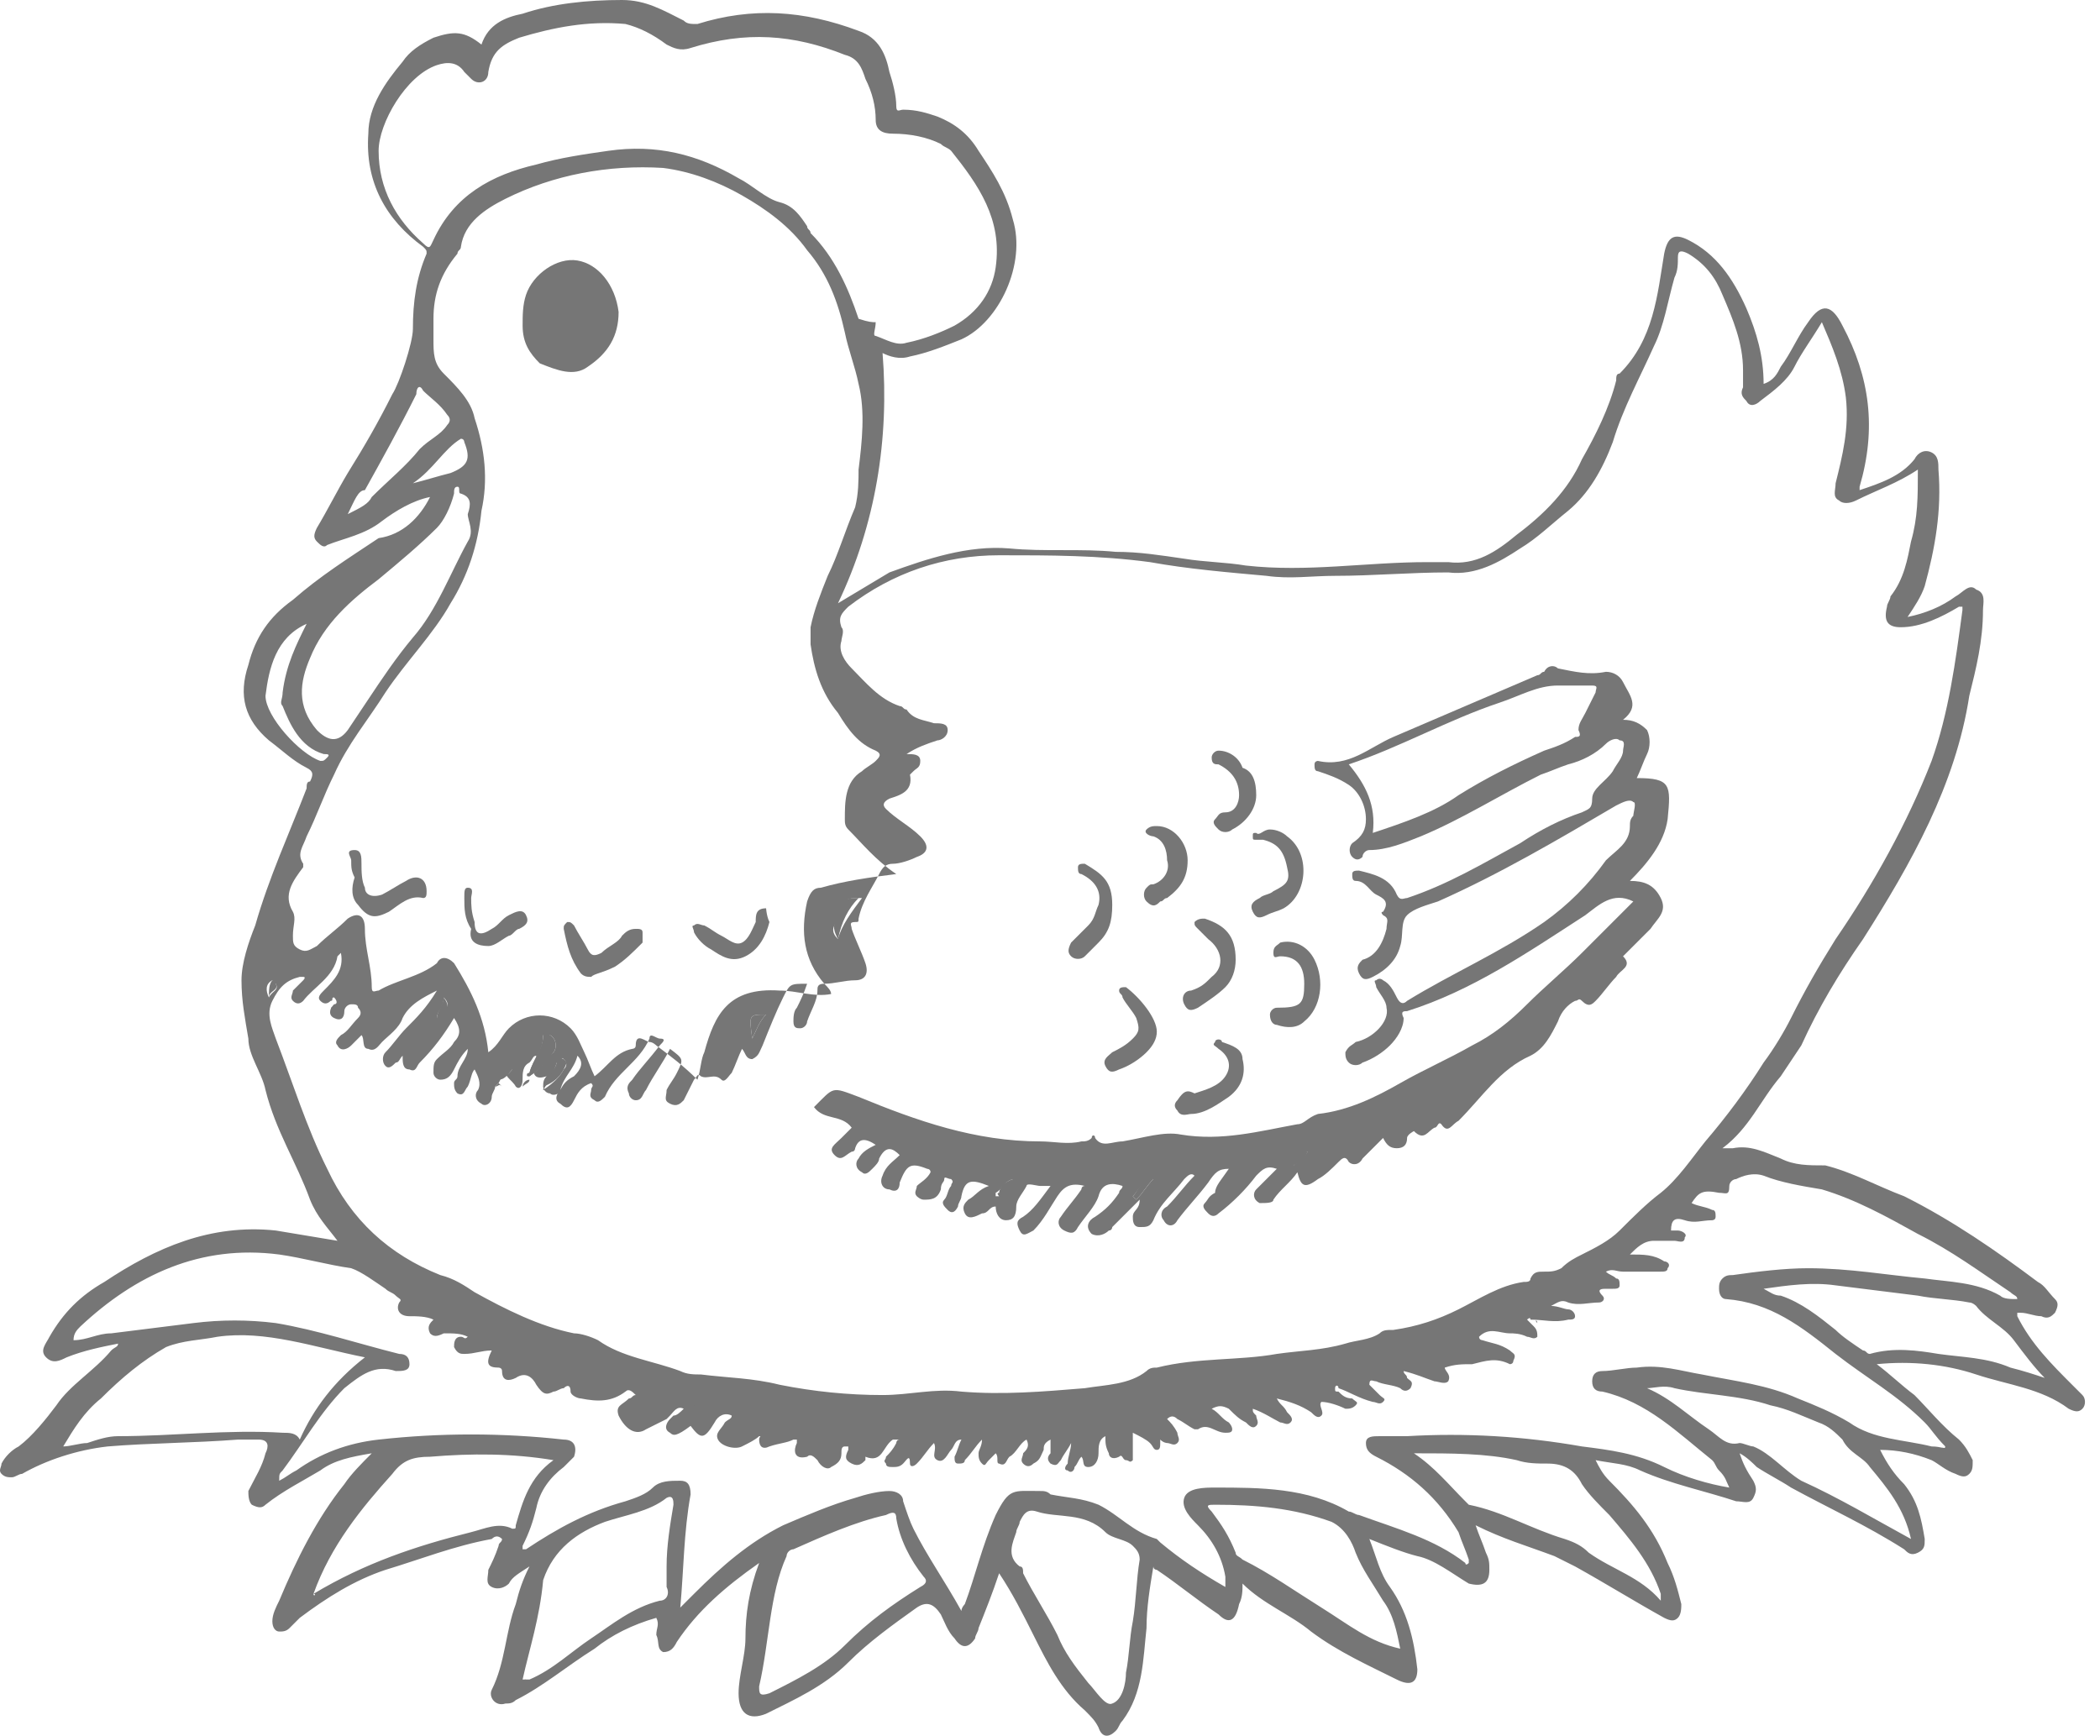 <?xml version="1.0" encoding="UTF-8"?> <svg xmlns="http://www.w3.org/2000/svg" width="75" height="62" viewBox="0 0 75 62" fill="none"> <path d="M15.359 17.753C14.746 17.875 14.134 18.243 13.645 18.61C13.032 19.1 12.298 19.222 11.686 19.467C11.563 19.59 11.441 19.467 11.318 19.345C11.196 19.222 11.196 19.1 11.318 18.855C11.686 18.243 12.053 17.508 12.42 16.896C13.032 15.916 13.522 15.059 14.012 14.08C14.257 13.713 14.746 12.243 14.746 11.754C14.746 10.774 14.869 9.917 15.236 9.06C15.236 8.938 15.236 8.938 15.114 8.815C13.767 7.836 13.032 6.489 13.155 4.775C13.155 3.795 13.767 2.938 14.379 2.204C14.624 1.837 14.991 1.592 15.481 1.347C16.216 1.102 16.583 1.102 17.195 1.592C17.44 0.857 18.052 0.612 18.664 0.49C19.766 0.122 20.991 0 22.215 0C23.072 0 23.684 0.367 24.419 0.735C24.541 0.857 24.664 0.857 24.909 0.857C26.867 0.245 28.704 0.367 30.663 1.102C31.398 1.347 31.642 1.959 31.765 2.571C31.887 2.938 32.01 3.428 32.01 3.795C32.01 4.04 32.132 3.918 32.255 3.918C32.744 3.918 33.112 4.04 33.479 4.163C34.091 4.408 34.581 4.775 34.948 5.387C35.438 6.122 35.928 6.856 36.172 7.836C36.662 9.427 35.683 11.509 34.336 12.121C33.724 12.366 33.112 12.611 32.499 12.733C32.132 12.856 31.765 12.733 31.52 12.611C31.765 15.672 31.275 18.733 29.928 21.548C30.541 21.181 31.153 20.814 31.765 20.447C33.112 19.957 34.581 19.467 36.05 19.59C37.274 19.712 38.621 19.59 39.846 19.712C40.703 19.712 41.437 19.834 42.294 19.957C43.029 20.079 43.764 20.079 44.498 20.202C46.702 20.447 48.783 20.079 50.987 20.079C51.232 20.079 51.477 20.079 51.722 20.079C52.701 20.202 53.436 19.712 54.17 19.1C55.15 18.365 56.007 17.508 56.497 16.406C56.986 15.549 57.476 14.57 57.721 13.59C57.721 13.468 57.721 13.345 57.843 13.345C59.068 12.121 59.19 10.529 59.435 9.06C59.557 8.448 59.802 8.326 60.292 8.57C61.272 9.06 61.884 9.917 62.373 11.019C62.741 11.876 62.986 12.733 62.986 13.713C63.353 13.59 63.475 13.345 63.598 13.101C63.965 12.611 64.21 11.999 64.577 11.509C65.067 10.774 65.434 10.897 65.802 11.631C66.781 13.468 67.026 15.304 66.414 17.386C66.414 17.386 66.414 17.386 66.414 17.508C67.148 17.263 67.883 17.018 68.373 16.406C68.495 16.161 68.74 16.039 68.985 16.161C69.23 16.284 69.23 16.529 69.23 16.773C69.352 18.243 69.107 19.59 68.74 20.936C68.618 21.304 68.373 21.671 68.128 22.038C68.74 21.916 69.352 21.671 69.842 21.304C70.087 21.181 70.332 20.814 70.577 21.059C70.944 21.181 70.821 21.549 70.821 21.793C70.821 22.895 70.576 23.875 70.332 24.854C69.842 28.038 68.25 30.854 66.536 33.547C65.679 34.771 64.945 35.996 64.332 37.343C64.088 37.71 63.843 38.077 63.598 38.444C62.863 39.301 62.496 40.281 61.516 41.016C61.761 41.016 61.884 41.016 61.884 41.016C62.496 40.893 62.986 41.138 63.598 41.383C64.088 41.628 64.577 41.628 65.189 41.628C66.169 41.873 67.026 42.362 68.005 42.73C69.719 43.587 71.311 44.689 72.78 45.791C73.025 45.913 73.148 46.158 73.392 46.403C73.515 46.525 73.515 46.648 73.392 46.892C73.27 47.015 73.148 47.137 72.903 47.015C72.658 47.015 72.413 46.892 72.168 46.892H72.046V47.015C72.535 47.994 73.27 48.729 74.005 49.464C74.127 49.586 74.249 49.708 74.372 49.831C74.494 49.953 74.494 50.198 74.372 50.321C74.249 50.443 74.127 50.443 73.882 50.321C72.903 49.586 71.678 49.464 70.577 49.096C69.475 48.729 68.25 48.606 67.026 48.729C67.516 49.096 67.883 49.464 68.373 49.831C68.862 50.321 69.352 50.933 69.964 51.422C70.209 51.667 70.332 51.912 70.454 52.157C70.454 52.402 70.454 52.524 70.332 52.647C70.209 52.769 70.087 52.769 69.842 52.647C69.475 52.524 69.23 52.279 68.985 52.157C68.373 51.912 67.761 51.79 67.148 51.79C67.393 52.279 67.638 52.647 68.005 53.014C68.495 53.626 68.618 54.238 68.74 54.973C68.74 55.218 68.74 55.34 68.495 55.463C68.25 55.585 68.128 55.463 68.005 55.34C66.659 54.483 65.312 53.871 63.965 53.136C63.598 52.892 63.108 52.647 62.741 52.402C62.618 52.279 62.373 52.035 62.129 51.912C62.251 52.279 62.373 52.524 62.618 52.892C62.741 53.136 62.741 53.259 62.618 53.504C62.496 53.749 62.251 53.626 62.006 53.626C60.904 53.259 59.68 53.014 58.578 52.524C58.088 52.279 57.599 52.279 56.986 52.157C57.109 52.402 57.231 52.647 57.476 52.892C58.333 53.749 59.068 54.606 59.557 55.83C59.802 56.32 59.925 56.809 60.047 57.299C60.047 57.422 60.047 57.667 59.925 57.789C59.802 57.911 59.68 57.911 59.435 57.789C58.333 57.177 57.354 56.565 56.252 55.953C56.007 55.83 55.762 55.708 55.517 55.585C54.538 55.218 53.681 54.973 52.701 54.483C52.824 54.851 52.946 55.096 53.069 55.463C53.191 55.708 53.191 55.83 53.191 56.075C53.191 56.565 52.946 56.687 52.456 56.565C51.844 56.197 51.232 55.708 50.62 55.585C50.13 55.463 49.518 55.218 48.906 54.973C49.151 55.585 49.273 56.197 49.64 56.687C50.252 57.544 50.497 58.524 50.62 59.626C50.62 60.115 50.375 60.238 49.885 59.993C48.906 59.503 47.804 59.013 46.824 58.279C46.09 57.667 45.11 57.299 44.376 56.565C44.376 56.809 44.376 57.054 44.253 57.299C44.131 57.911 43.886 58.034 43.519 57.667C42.784 57.177 42.049 56.565 41.315 56.075C41.315 56.075 41.192 56.075 41.192 55.953C41.07 56.687 40.947 57.422 40.947 58.156C40.825 59.258 40.825 60.483 40.09 61.462C39.968 61.584 39.968 61.707 39.846 61.829C39.601 62.074 39.356 62.074 39.233 61.707C39.111 61.462 38.989 61.34 38.744 61.095C37.887 60.36 37.397 59.381 36.907 58.401C36.54 57.667 36.172 56.932 35.683 56.197C35.438 56.932 35.193 57.544 34.948 58.156C34.948 58.279 34.826 58.401 34.826 58.524C34.581 58.891 34.336 58.891 34.091 58.524C33.846 58.279 33.724 57.911 33.601 57.667C33.356 57.299 33.112 57.177 32.744 57.422C31.887 58.034 31.03 58.646 30.296 59.381C29.439 60.238 28.337 60.727 27.357 61.217C26.745 61.462 26.378 61.217 26.378 60.483C26.378 59.87 26.623 59.136 26.623 58.524C26.623 57.667 26.745 56.809 27.112 55.83C25.888 56.687 24.909 57.544 24.174 58.646C24.052 58.891 23.929 59.013 23.684 59.013C23.439 58.891 23.562 58.646 23.439 58.401C23.439 58.156 23.562 58.034 23.439 57.789C22.582 58.034 21.848 58.401 21.235 58.891C20.256 59.503 19.399 60.238 18.42 60.727C18.297 60.85 18.175 60.85 18.052 60.85C17.685 60.972 17.44 60.605 17.562 60.36C18.052 59.381 18.052 58.279 18.42 57.299C18.542 56.809 18.664 56.442 18.909 55.953C18.542 56.197 18.297 56.32 18.175 56.565C18.052 56.687 17.807 56.809 17.562 56.687C17.318 56.565 17.44 56.32 17.44 56.075C17.562 55.83 17.685 55.585 17.807 55.218C17.807 55.096 17.93 55.096 17.93 54.973C17.807 54.851 17.685 54.851 17.562 54.973C16.216 55.218 14.991 55.708 13.767 56.075C12.665 56.442 11.686 57.054 10.706 57.789C10.584 57.911 10.461 58.034 10.339 58.156C10.216 58.279 10.094 58.279 9.972 58.279C9.849 58.279 9.727 58.156 9.727 57.911C9.727 57.667 9.849 57.422 9.972 57.177C10.584 55.708 11.318 54.238 12.298 53.014C12.543 52.647 12.91 52.279 13.277 51.912C12.543 52.035 11.931 52.157 11.441 52.524C10.829 52.892 10.094 53.259 9.482 53.749C9.359 53.871 9.237 53.871 8.992 53.749C8.87 53.626 8.87 53.381 8.87 53.259C9.114 52.769 9.359 52.402 9.482 51.912C9.604 51.667 9.604 51.422 9.237 51.422C8.992 51.422 8.747 51.422 8.502 51.422C6.911 51.545 5.319 51.545 3.85 51.667C2.748 51.79 1.646 52.157 0.789 52.647C0.667 52.647 0.544 52.769 0.422 52.769C0.299 52.769 0.177 52.769 0.054 52.647C-0.068 52.524 0.054 52.402 0.054 52.279C0.177 52.035 0.422 51.79 0.667 51.667C1.156 51.3 1.646 50.688 2.013 50.198C2.503 49.464 3.36 48.974 3.972 48.239C4.095 48.117 4.217 48.117 4.217 47.994C3.605 48.117 2.993 48.239 2.381 48.484C2.136 48.606 1.891 48.729 1.646 48.484C1.401 48.239 1.646 47.994 1.768 47.749C2.258 46.892 2.87 46.28 3.727 45.791C5.564 44.566 7.523 43.709 9.849 43.954C10.584 44.076 11.318 44.199 12.053 44.321C11.686 43.831 11.318 43.464 11.073 42.852C10.584 41.505 9.849 40.403 9.482 38.934C9.359 38.322 8.87 37.71 8.87 37.098C8.747 36.363 8.625 35.751 8.625 35.016C8.625 34.404 8.87 33.669 9.115 33.057C9.604 31.343 10.339 29.752 10.951 28.16C10.951 28.038 10.951 27.915 11.073 27.915C11.196 27.67 11.196 27.548 10.951 27.425C10.461 27.18 10.094 26.813 9.604 26.446C8.747 25.711 8.502 24.854 8.87 23.752C9.114 22.773 9.604 22.038 10.461 21.426C11.441 20.569 12.42 19.957 13.522 19.222C14.379 19.1 14.991 18.488 15.359 17.753ZM19.399 38.934C19.399 39.057 19.399 39.057 19.399 38.934C19.766 38.689 20.011 38.444 20.134 38.2C20.256 38.077 20.256 37.955 20.134 37.832C20.011 37.71 20.011 37.955 19.889 37.955C19.766 38.322 19.644 38.567 19.399 38.934ZM69.475 51.667C69.107 51.3 68.985 51.055 68.74 50.81C67.761 49.831 66.659 49.219 65.557 48.362C64.332 47.382 63.23 46.525 61.639 46.403C61.516 46.403 61.394 46.28 61.394 46.035C61.394 45.913 61.394 45.791 61.516 45.668C61.639 45.546 61.761 45.546 61.884 45.546C62.741 45.423 63.72 45.301 64.577 45.301C66.046 45.301 67.393 45.546 68.74 45.668C69.597 45.791 70.577 45.791 71.434 46.28C71.556 46.403 71.801 46.403 72.046 46.403C72.046 46.28 71.923 46.28 71.801 46.158C70.699 45.423 69.719 44.688 68.495 44.076C67.393 43.464 66.291 42.852 65.067 42.485C64.332 42.362 63.598 42.24 62.986 41.995C62.618 41.873 62.251 41.995 62.006 42.117C61.884 42.117 61.761 42.24 61.761 42.362C61.761 42.73 61.639 42.607 61.394 42.607C60.782 42.485 60.659 42.607 60.414 42.974C60.659 43.097 60.904 43.097 61.149 43.219C61.272 43.219 61.272 43.342 61.272 43.464C61.272 43.587 61.149 43.587 61.149 43.587C60.782 43.587 60.537 43.709 60.17 43.587C59.802 43.464 59.68 43.587 59.68 43.954C59.802 43.954 59.925 43.954 59.925 43.954C60.047 43.954 60.292 44.076 60.17 44.199C60.17 44.444 59.925 44.321 59.802 44.321C59.557 44.321 59.313 44.321 59.068 44.321C58.7 44.321 58.456 44.566 58.211 44.811C58.7 44.811 59.068 44.811 59.435 45.056C59.557 45.056 59.68 45.178 59.557 45.301C59.557 45.423 59.435 45.423 59.313 45.423C58.823 45.423 58.456 45.423 57.966 45.423C57.721 45.423 57.599 45.301 57.354 45.423C57.476 45.546 57.599 45.546 57.721 45.668C57.843 45.668 57.843 45.79 57.843 45.913C57.843 46.035 57.721 46.035 57.599 46.035C57.476 46.035 57.476 46.035 57.354 46.035C57.231 46.035 56.986 46.035 57.231 46.28C57.354 46.403 57.231 46.525 57.109 46.525C56.742 46.525 56.374 46.648 56.007 46.525C55.762 46.403 55.639 46.525 55.395 46.648C55.639 46.648 55.884 46.77 56.007 46.77C56.129 46.77 56.252 46.892 56.252 47.015C56.252 47.137 56.129 47.137 56.007 47.137C55.517 47.26 55.15 47.137 54.66 47.137C54.66 47.015 54.538 47.137 54.538 47.137L54.66 47.26L54.782 47.382C54.905 47.505 54.905 47.627 54.905 47.749C54.782 47.872 54.66 47.749 54.538 47.749C54.293 47.627 54.048 47.627 53.925 47.627C53.558 47.627 53.191 47.382 52.824 47.749C52.824 47.872 52.946 47.872 52.946 47.872C53.313 47.994 53.558 47.994 53.925 48.239C54.048 48.362 54.17 48.362 54.048 48.606C54.048 48.729 53.925 48.729 53.925 48.729C53.436 48.484 53.068 48.606 52.579 48.729C52.211 48.729 51.967 48.729 51.599 48.851C51.599 48.974 51.844 49.096 51.722 49.341C51.599 49.464 51.354 49.341 51.232 49.341C50.865 49.219 50.62 49.096 50.13 48.974C50.13 49.096 50.252 49.096 50.252 49.219C50.375 49.341 50.497 49.341 50.375 49.586C50.252 49.708 50.13 49.708 50.008 49.586C49.763 49.464 49.395 49.464 49.151 49.341C49.028 49.341 48.906 49.219 48.906 49.464C49.028 49.586 49.151 49.708 49.273 49.831C49.395 49.953 49.518 49.953 49.395 50.076C49.273 50.198 49.151 50.076 49.028 50.076C48.538 49.953 48.171 49.708 47.804 49.586C47.804 49.464 47.681 49.464 47.681 49.586C47.681 49.708 47.681 49.708 47.804 49.708C47.926 49.831 48.049 49.953 48.294 49.953C48.416 50.076 48.538 50.076 48.416 50.198C48.294 50.321 48.171 50.321 48.049 50.321C47.804 50.198 47.437 50.076 47.192 50.076C47.069 50.198 47.314 50.443 47.192 50.565C47.069 50.688 46.947 50.565 46.824 50.443C46.457 50.198 46.09 50.076 45.6 49.953C45.722 50.198 45.845 50.198 45.967 50.443C46.09 50.565 46.212 50.688 46.09 50.81C45.967 50.933 45.845 50.81 45.722 50.81C45.477 50.688 45.11 50.443 44.743 50.321C44.743 50.443 44.743 50.443 44.865 50.565C44.865 50.688 44.988 50.81 44.865 50.933C44.743 51.055 44.62 50.933 44.498 50.81C44.253 50.688 44.131 50.565 43.886 50.321C43.641 50.198 43.519 50.198 43.274 50.321C43.519 50.443 43.641 50.688 43.886 50.81C43.886 50.81 44.008 50.933 44.008 51.055C44.008 51.178 43.886 51.178 43.763 51.178C43.396 51.178 43.151 50.81 42.784 51.055H42.661C42.417 50.933 42.294 50.81 42.049 50.688C41.927 50.565 41.804 50.565 41.682 50.688C41.804 50.81 41.927 50.933 42.049 51.178C42.049 51.3 42.172 51.422 42.049 51.545C41.927 51.667 41.804 51.545 41.682 51.545C41.682 51.545 41.56 51.545 41.437 51.422V51.545C41.437 51.667 41.437 51.79 41.315 51.79C41.192 51.79 41.192 51.667 41.07 51.545C40.947 51.422 40.703 51.3 40.458 51.178C40.458 51.422 40.458 51.667 40.458 51.912C40.458 52.035 40.458 52.035 40.458 52.157C40.335 52.279 40.335 52.157 40.213 52.157C40.09 52.157 40.09 51.912 39.968 52.035C39.723 52.157 39.601 52.035 39.601 51.912C39.478 51.667 39.478 51.545 39.478 51.3C39.233 51.422 39.233 51.667 39.233 51.912C39.233 52.157 39.111 52.402 38.866 52.402C38.621 52.402 38.744 52.157 38.621 52.035C38.499 52.157 38.499 52.279 38.376 52.402C38.376 52.524 38.254 52.647 38.132 52.524C38.009 52.524 38.009 52.402 38.132 52.279C38.132 52.035 38.254 51.79 38.254 51.545C38.131 51.79 38.009 51.912 37.887 52.157C37.764 52.279 37.764 52.402 37.519 52.279C37.397 52.157 37.397 52.035 37.519 51.912C37.519 51.79 37.519 51.545 37.519 51.422C37.274 51.545 37.274 51.667 37.274 51.79C37.152 52.035 37.152 52.157 36.907 52.279C36.785 52.402 36.662 52.402 36.54 52.279C36.417 52.157 36.54 52.035 36.54 51.912C36.662 51.79 36.785 51.667 36.662 51.422C36.417 51.545 36.295 51.912 36.05 52.035C35.928 52.157 35.928 52.402 35.683 52.279C35.56 52.279 35.683 52.035 35.56 51.912C35.438 52.035 35.438 52.035 35.316 52.157C35.193 52.279 35.193 52.402 35.071 52.279C34.948 52.157 34.948 52.035 34.948 51.912C34.948 51.79 35.071 51.667 35.071 51.422C34.826 51.667 34.703 51.912 34.458 52.157C34.458 52.279 34.336 52.279 34.214 52.279C34.091 52.279 34.091 52.157 34.091 52.035C34.214 51.79 34.214 51.667 34.336 51.422C34.091 51.422 34.091 51.667 33.969 51.79C33.846 51.912 33.724 52.279 33.479 52.157C33.234 52.035 33.479 51.79 33.356 51.545C33.112 51.79 32.989 52.035 32.744 52.279C32.622 52.402 32.499 52.402 32.499 52.279C32.499 51.912 32.377 52.157 32.255 52.279C32.132 52.402 32.01 52.402 31.887 52.402C31.765 52.402 31.642 52.402 31.642 52.279C31.52 52.157 31.642 52.157 31.642 52.035C31.765 51.912 31.887 51.79 32.01 51.545C32.01 51.545 32.01 51.422 32.132 51.422C32.01 51.422 32.01 51.422 32.01 51.422H31.887C31.52 51.667 31.52 52.279 30.908 52.035V52.157C30.785 52.279 30.663 52.402 30.418 52.279C30.173 52.157 30.173 52.035 30.296 51.79V51.667C30.296 51.667 30.296 51.667 30.173 51.667C30.051 51.667 30.051 51.79 30.051 51.912C30.051 52.157 29.928 52.279 29.683 52.402C29.561 52.524 29.316 52.402 29.194 52.157C29.071 52.035 28.949 51.912 28.826 52.035C28.337 52.157 28.337 51.79 28.459 51.545C28.459 51.545 28.459 51.545 28.459 51.422H28.337C28.092 51.545 27.847 51.545 27.48 51.667C27.235 51.79 27.112 51.667 27.112 51.422C27.112 51.3 27.235 51.3 27.112 51.178C27.112 51.178 27.112 51.178 27.235 51.3C27.235 51.3 27.235 51.3 27.112 51.3C26.99 51.422 26.745 51.545 26.5 51.667C26.255 51.79 25.766 51.667 25.643 51.422C25.521 51.178 25.766 51.055 25.888 50.81C26.011 50.688 26.133 50.688 26.133 50.565C25.888 50.443 25.643 50.565 25.521 50.81C25.153 51.422 25.031 51.422 24.664 50.933C24.174 51.3 24.052 51.3 23.929 51.178C23.684 51.055 23.807 50.81 23.929 50.688L24.052 50.565C24.174 50.565 24.296 50.443 24.419 50.321C24.174 50.198 24.052 50.443 23.929 50.565L23.807 50.688C23.562 50.81 23.317 50.933 23.072 51.055C22.705 51.3 22.337 51.055 22.093 50.565C21.97 50.198 22.215 50.198 22.46 49.953C22.582 49.953 22.582 49.831 22.705 49.831C22.582 49.708 22.46 49.586 22.337 49.708C21.848 50.076 21.358 50.076 20.746 49.953C20.623 49.953 20.378 49.831 20.378 49.708C20.378 49.464 20.256 49.464 20.134 49.586C20.011 49.586 19.889 49.708 19.766 49.708C19.521 49.831 19.399 49.831 19.154 49.464C19.032 49.219 18.787 48.974 18.42 49.219C18.175 49.341 17.93 49.341 17.93 48.974C17.93 48.851 17.807 48.851 17.807 48.851C17.44 48.851 17.318 48.729 17.562 48.239C17.195 48.239 16.95 48.362 16.583 48.362C16.461 48.362 16.338 48.362 16.216 48.117C16.216 47.994 16.216 47.749 16.461 47.749C16.583 47.749 16.583 47.872 16.706 47.749C16.461 47.627 16.216 47.627 15.848 47.627C15.604 47.749 15.481 47.749 15.359 47.627C15.236 47.382 15.359 47.26 15.481 47.137C15.236 47.015 14.869 47.015 14.624 47.015C14.257 47.015 14.134 46.77 14.257 46.525C14.379 46.403 14.257 46.403 14.134 46.28C14.012 46.158 13.889 46.158 13.767 46.035C13.4 45.79 12.91 45.423 12.543 45.301C11.686 45.178 10.829 44.933 9.972 44.811C7.156 44.444 4.829 45.546 2.87 47.382C2.748 47.505 2.626 47.627 2.626 47.872C3.115 47.872 3.483 47.627 3.972 47.627C4.952 47.505 5.931 47.382 6.911 47.26C7.89 47.137 8.87 47.137 9.849 47.26C11.318 47.505 12.788 47.994 14.257 48.362C14.502 48.362 14.624 48.484 14.624 48.729C14.624 48.974 14.379 48.974 14.134 48.974C13.4 48.729 12.91 49.096 12.298 49.586C11.441 50.443 10.829 51.545 10.094 52.524C9.972 52.647 9.972 52.647 9.972 52.892C10.216 52.769 10.339 52.647 10.584 52.524C11.441 51.912 12.42 51.545 13.522 51.422C15.726 51.178 17.93 51.178 20.134 51.422C20.501 51.422 20.623 51.667 20.501 52.035C20.378 52.157 20.256 52.279 20.134 52.402C19.644 52.769 19.277 53.259 19.154 53.871C19.032 54.361 18.909 54.728 18.664 55.218V55.34H18.787C19.889 54.606 20.991 53.994 22.337 53.626C22.705 53.504 23.072 53.381 23.317 53.136C23.562 52.892 23.929 52.892 24.296 52.892C24.541 52.892 24.664 53.014 24.664 53.381C24.419 54.728 24.419 56.075 24.296 57.422C24.541 57.177 24.664 57.054 24.786 56.932C25.766 55.953 26.745 55.095 27.969 54.483C28.826 54.116 29.683 53.749 30.541 53.504C30.908 53.381 31.398 53.259 31.765 53.259C32.01 53.259 32.255 53.381 32.255 53.626C32.377 53.994 32.499 54.361 32.622 54.606C33.112 55.585 33.724 56.442 34.336 57.544C34.336 57.422 34.458 57.299 34.458 57.299C34.826 56.32 35.071 55.218 35.56 54.116C36.05 53.136 36.172 53.259 37.152 53.259C37.274 53.259 37.397 53.259 37.519 53.381C38.132 53.504 38.621 53.504 39.233 53.749C39.968 54.116 40.458 54.728 41.315 54.973L41.437 55.095C42.172 55.708 42.906 56.197 43.763 56.687C43.763 56.565 43.763 56.442 43.763 56.32C43.641 55.585 43.274 54.973 42.784 54.483C42.539 54.238 42.172 53.871 42.294 53.504C42.417 53.136 43.029 53.136 43.396 53.136C44.988 53.136 46.702 53.136 48.171 53.993C48.294 53.993 48.416 54.116 48.538 54.116C49.885 54.606 51.232 54.973 52.334 55.83C52.334 55.83 52.334 55.953 52.456 55.83V55.708C52.334 55.34 52.211 55.096 52.089 54.728C51.354 53.504 50.375 52.647 49.151 52.035C48.906 51.912 48.783 51.79 48.783 51.545C48.783 51.3 49.028 51.3 49.273 51.3C49.64 51.3 50.008 51.3 50.252 51.3C52.334 51.178 54.415 51.3 56.497 51.667C57.476 51.79 58.456 51.912 59.435 52.402C60.17 52.769 61.027 53.014 61.761 53.136C61.639 52.892 61.639 52.769 61.394 52.524C61.272 52.402 61.272 52.279 61.149 52.157C59.925 51.178 58.823 50.076 57.231 49.708C56.986 49.708 56.864 49.586 56.864 49.341C56.864 49.096 56.986 48.974 57.231 48.974C57.599 48.974 58.088 48.851 58.456 48.851C59.313 48.729 60.047 48.974 60.782 49.096C62.006 49.341 63.108 49.464 64.21 49.953C64.822 50.198 65.434 50.443 66.046 50.81C66.903 51.422 68.005 51.422 68.985 51.667C69.352 51.667 69.475 51.79 69.475 51.667C69.597 51.79 69.475 51.79 69.475 51.667C69.597 51.79 69.597 51.79 69.475 51.667ZM18.297 38.2V38.077C18.297 38.077 18.297 38.077 18.297 38.2C18.052 38.2 17.93 38.444 17.807 38.689L17.685 38.812C17.685 38.934 17.562 39.056 17.562 39.179C17.562 39.424 17.318 39.546 17.195 39.424C16.95 39.301 16.95 39.057 17.073 38.934C17.195 38.689 17.073 38.444 16.95 38.2C16.828 38.322 16.828 38.567 16.706 38.812C16.583 38.934 16.583 39.179 16.338 39.057C16.216 38.934 16.216 38.812 16.216 38.689C16.216 38.567 16.338 38.567 16.338 38.444C16.338 38.077 16.706 37.832 16.706 37.465C16.461 37.71 16.338 37.955 16.216 38.2C16.093 38.444 15.971 38.567 15.726 38.567C15.604 38.567 15.481 38.444 15.481 38.322C15.481 38.077 15.481 37.955 15.604 37.832C15.848 37.587 16.093 37.465 16.216 37.22C16.461 36.975 16.461 36.73 16.216 36.363C15.848 36.975 15.481 37.465 14.991 37.955C14.869 38.077 14.869 38.322 14.624 38.2C14.379 38.2 14.379 37.955 14.379 37.71C14.257 37.832 14.257 37.955 14.134 37.955C14.012 38.077 13.889 38.2 13.767 38.077C13.645 37.955 13.645 37.71 13.767 37.587C14.012 37.343 14.257 36.975 14.502 36.73C14.869 36.363 15.236 35.996 15.604 35.383C15.114 35.628 14.624 35.873 14.379 36.363C14.257 36.73 13.889 36.975 13.645 37.22C13.522 37.343 13.4 37.587 13.155 37.465C12.91 37.465 13.033 37.098 12.91 36.975C12.788 37.098 12.665 37.22 12.543 37.343C12.42 37.465 12.175 37.587 12.053 37.343C11.931 37.22 12.053 37.098 12.175 36.975C12.42 36.853 12.543 36.608 12.787 36.363C12.91 36.241 12.91 36.118 12.787 35.996C12.787 35.873 12.665 35.873 12.543 35.873C12.42 35.873 12.298 35.996 12.298 36.118C12.298 36.363 12.175 36.485 11.931 36.363C11.686 36.241 11.808 35.996 11.931 35.873C12.053 35.873 12.053 35.751 11.931 35.628C11.808 35.628 11.931 35.751 11.808 35.751C11.686 35.873 11.563 35.873 11.441 35.751C11.318 35.628 11.441 35.506 11.563 35.383C11.931 35.016 12.298 34.649 12.175 34.037L12.053 34.159C11.931 34.894 11.196 35.261 10.829 35.751C10.706 35.873 10.584 35.873 10.461 35.751C10.339 35.628 10.461 35.506 10.461 35.383C10.584 35.261 10.706 35.139 10.829 35.016C10.829 35.016 10.951 34.894 10.829 34.894H10.706C10.216 35.016 9.972 35.261 9.727 35.751C9.482 36.241 9.727 36.73 9.849 37.098C10.461 38.689 10.951 40.281 11.686 41.75C12.543 43.587 13.889 44.811 15.726 45.546C16.216 45.668 16.583 45.913 16.95 46.158C18.052 46.77 19.276 47.382 20.501 47.627C20.746 47.627 21.113 47.749 21.358 47.872C22.215 48.484 23.317 48.606 24.296 48.974C24.541 49.096 24.786 49.096 25.031 49.096C26.01 49.219 26.867 49.219 27.847 49.464C29.071 49.708 30.296 49.831 31.52 49.831C32.499 49.831 33.357 49.586 34.336 49.708C35.805 49.831 37.274 49.708 38.744 49.586C39.478 49.464 40.335 49.464 40.947 48.974C41.07 48.851 41.192 48.851 41.315 48.851C42.784 48.484 44.253 48.606 45.6 48.362C46.457 48.239 47.192 48.239 48.049 47.994C48.416 47.872 48.906 47.872 49.273 47.627C49.395 47.505 49.518 47.505 49.763 47.505C50.62 47.382 51.354 47.137 52.089 46.77C52.824 46.403 53.558 45.913 54.415 45.791C54.538 45.791 54.66 45.791 54.66 45.668C54.782 45.423 54.905 45.423 55.15 45.423C55.395 45.423 55.517 45.423 55.762 45.301C56.007 45.056 56.252 44.933 56.497 44.811C56.986 44.566 57.476 44.321 57.843 43.954C58.333 43.464 58.823 42.974 59.313 42.607C59.925 42.117 60.414 41.383 60.904 40.771C61.639 39.914 62.373 38.934 62.986 37.955C63.353 37.465 63.72 36.853 63.965 36.363C64.455 35.383 64.945 34.526 65.557 33.547C66.904 31.588 68.128 29.384 68.985 27.18C69.597 25.466 69.842 23.63 70.087 21.793V21.671H69.964C69.352 22.038 68.618 22.405 67.883 22.405C67.393 22.405 67.271 22.161 67.393 21.671C67.393 21.549 67.516 21.426 67.516 21.304C68.005 20.691 68.128 19.957 68.25 19.345C68.495 18.488 68.495 17.753 68.495 16.773C67.761 17.263 67.026 17.508 66.291 17.875C66.046 17.998 65.802 17.998 65.679 17.875C65.434 17.753 65.557 17.508 65.557 17.263C65.802 16.284 66.046 15.304 65.924 14.202C65.802 13.223 65.434 12.366 65.067 11.509C64.7 12.121 64.332 12.611 64.088 13.101C63.843 13.59 63.353 13.957 62.863 14.325C62.741 14.447 62.496 14.57 62.373 14.325C62.251 14.202 62.129 14.08 62.251 13.835C62.251 13.59 62.251 13.468 62.251 13.223C62.251 12.243 61.884 11.386 61.516 10.529C61.272 9.917 60.904 9.427 60.292 9.06C60.047 8.938 59.925 8.938 59.925 9.183C59.925 9.427 59.925 9.672 59.802 9.917C59.557 10.774 59.435 11.631 59.068 12.366C58.578 13.468 57.966 14.57 57.599 15.794C57.231 16.773 56.741 17.631 56.007 18.243C55.395 18.733 54.905 19.222 54.293 19.59C53.558 20.079 52.701 20.569 51.722 20.447C50.375 20.447 49.028 20.569 47.681 20.569C46.824 20.569 46.09 20.691 45.233 20.569C43.886 20.447 42.417 20.324 41.07 20.079C39.233 19.834 37.519 19.834 35.683 19.834C33.724 19.834 31.887 20.447 30.296 21.671C30.051 21.916 29.928 22.038 30.051 22.405C30.173 22.528 30.051 22.773 30.051 22.895C29.928 23.262 30.173 23.63 30.418 23.875C30.908 24.364 31.398 24.977 32.132 25.221C32.255 25.221 32.255 25.344 32.377 25.344C32.622 25.711 32.989 25.711 33.356 25.834C33.601 25.834 33.846 25.834 33.846 26.078C33.846 26.323 33.601 26.446 33.479 26.446C33.112 26.568 32.744 26.691 32.377 26.936C32.622 26.936 32.867 26.936 32.867 27.18C32.867 27.425 32.744 27.425 32.622 27.548L32.499 27.67C32.622 28.282 32.132 28.405 31.765 28.527C31.52 28.65 31.52 28.772 31.642 28.895C32.01 29.262 32.499 29.507 32.867 29.874C33.234 30.241 33.112 30.486 32.744 30.609C32.499 30.731 32.132 30.854 31.887 30.854C31.642 30.854 31.52 30.976 31.398 31.221C31.153 31.71 30.785 32.2 30.663 32.812C30.663 32.935 30.663 32.935 30.541 32.935C30.296 32.935 30.418 33.057 30.418 33.18C30.541 33.547 30.785 34.037 30.908 34.404C31.03 34.771 30.908 35.016 30.541 35.016C30.173 35.016 29.806 35.139 29.439 35.139C29.194 35.139 29.194 35.261 29.194 35.383C29.194 35.751 28.949 36.118 28.826 36.486C28.826 36.608 28.704 36.73 28.582 36.73C28.459 36.73 28.337 36.73 28.337 36.486C28.337 36.363 28.337 36.118 28.459 35.996C28.582 35.751 28.704 35.506 28.826 35.139C28.214 35.139 28.214 35.139 27.969 35.628C27.725 36.118 27.48 36.73 27.235 37.343C27.112 37.587 27.112 37.71 26.867 37.832C26.623 37.832 26.623 37.587 26.5 37.465C26.378 37.71 26.255 38.077 26.133 38.322C26.011 38.444 25.888 38.689 25.766 38.567C25.521 38.322 25.276 38.567 25.031 38.444C24.909 38.322 24.909 38.444 24.786 38.567C24.664 38.812 24.541 39.057 24.419 39.301C24.296 39.424 24.174 39.546 23.929 39.424C23.684 39.301 23.807 39.179 23.807 38.934C23.929 38.689 24.052 38.567 24.174 38.322C24.419 37.832 24.419 37.832 23.929 37.465C23.684 37.955 23.317 38.444 23.072 38.934C22.95 39.057 22.95 39.301 22.705 39.301C22.582 39.301 22.46 39.179 22.46 39.057C22.337 38.812 22.46 38.689 22.582 38.567C22.827 38.2 23.194 37.832 23.562 37.343C23.684 37.22 23.807 37.098 23.562 37.098C23.439 37.098 23.195 36.853 23.195 37.098C22.827 37.955 21.97 38.322 21.603 39.179C21.48 39.301 21.358 39.424 21.235 39.301C20.991 39.179 21.113 39.057 21.113 38.934C21.113 38.812 21.235 38.812 21.113 38.689C20.746 38.812 20.623 39.057 20.501 39.301C20.378 39.546 20.256 39.669 20.011 39.424C19.766 39.301 19.889 39.057 20.011 38.934C20.134 38.689 20.256 38.567 20.501 38.444C20.746 38.2 20.868 37.955 20.623 37.71C20.501 38.2 20.134 38.444 20.011 38.934C20.011 39.057 19.766 39.179 19.644 39.057C19.521 39.057 19.399 38.934 19.399 38.812C19.399 38.689 19.399 38.567 19.521 38.444C19.154 38.567 19.032 38.444 19.032 38.077C19.032 37.955 19.154 37.955 19.154 37.71C19.032 37.71 19.032 37.832 18.909 37.955C18.664 38.077 18.664 38.322 18.664 38.567C18.664 38.812 18.542 38.934 18.42 38.812C18.297 38.567 17.93 38.444 18.052 38.077L18.175 37.955C18.052 38.567 18.175 38.322 18.297 38.2ZM15.604 36.363C15.481 36.485 15.481 36.485 15.604 36.363C15.726 36.118 16.216 35.996 15.848 35.628C15.848 35.996 15.604 36.118 15.604 36.363ZM18.909 38.322C18.787 38.444 18.787 38.444 18.909 38.444C19.277 38.2 19.521 37.832 19.766 37.587C19.889 37.465 19.889 37.098 19.644 36.975C19.521 36.975 19.399 36.975 19.399 36.975C19.399 37.587 19.032 37.832 18.909 38.322ZM14.746 17.263C15.236 17.141 15.604 17.018 16.093 16.896C16.706 16.651 16.828 16.406 16.583 15.794C16.583 15.794 16.583 15.672 16.461 15.672C15.848 16.039 15.481 16.773 14.746 17.263ZM10.951 22.283C10.951 22.161 10.951 22.161 10.951 22.283C9.849 22.773 9.604 23.875 9.482 24.854C9.482 25.589 10.706 26.936 11.441 27.18C11.563 27.18 11.563 27.18 11.686 27.058C11.808 26.936 11.686 26.936 11.563 26.936C10.706 26.691 10.339 25.834 10.094 25.221C9.972 25.099 10.094 24.977 10.094 24.732C10.216 23.752 10.584 23.018 10.951 22.283ZM73.025 49.219C72.658 48.851 72.291 48.362 71.923 47.872C71.556 47.382 70.944 47.137 70.577 46.648C70.577 46.648 70.454 46.525 70.332 46.525C69.719 46.403 69.107 46.403 68.495 46.28C67.516 46.158 66.536 46.035 65.557 45.913C64.7 45.79 63.843 45.913 62.986 46.035C63.23 46.158 63.353 46.28 63.598 46.28C64.332 46.525 64.945 47.015 65.557 47.505C65.802 47.749 66.169 47.994 66.536 48.239C66.659 48.239 66.659 48.362 66.781 48.362C67.638 48.117 68.495 48.239 69.23 48.362C70.087 48.484 70.944 48.484 71.801 48.851C72.291 48.974 72.658 49.096 73.025 49.219C73.148 49.219 73.148 49.219 73.025 49.219ZM50.008 58.891C49.885 58.279 49.763 57.667 49.395 57.177C49.028 56.565 48.661 56.075 48.416 55.463C48.294 55.096 48.049 54.606 47.559 54.361C46.212 53.871 44.865 53.749 43.396 53.749C43.151 53.749 43.029 53.749 43.274 53.993C43.641 54.483 43.886 54.851 44.131 55.463C44.131 55.585 44.253 55.585 44.376 55.708C45.355 56.197 46.212 56.81 47.192 57.422C48.171 58.034 48.906 58.646 50.008 58.891C50.008 59.013 50.008 59.013 50.008 58.891C50.13 59.013 50.008 59.013 50.008 58.891ZM18.664 59.993C18.787 60.115 18.787 60.115 18.664 59.993C18.787 59.993 18.787 59.993 18.909 59.993C19.766 59.626 20.378 59.013 21.113 58.524C21.848 58.034 22.582 57.422 23.562 57.177C23.807 57.177 23.929 56.932 23.807 56.687C23.807 56.442 23.807 56.197 23.807 55.953C23.807 55.218 23.929 54.483 24.052 53.749C24.052 53.626 24.052 53.381 23.807 53.504C23.195 53.993 22.337 54.116 21.603 54.361C20.623 54.728 19.766 55.34 19.399 56.442C19.277 57.789 18.909 58.891 18.664 59.993ZM11.196 56.932C11.196 57.054 11.318 56.932 11.196 56.932C13.032 55.83 14.869 55.218 16.828 54.728C17.318 54.606 17.807 54.361 18.297 54.606C18.419 54.606 18.42 54.606 18.42 54.483C18.664 53.626 18.909 52.769 19.766 52.157C18.297 51.912 16.828 51.912 15.359 52.035C14.746 52.035 14.379 52.157 14.012 52.647C12.91 53.871 11.808 55.218 11.196 56.932ZM31.275 11.509C31.275 11.754 31.153 11.999 31.275 11.999C31.642 12.121 32.01 12.366 32.377 12.243C32.989 12.121 33.601 11.876 34.091 11.631C34.948 11.142 35.438 10.407 35.56 9.55C35.805 7.836 34.948 6.611 33.969 5.387C33.846 5.265 33.724 5.265 33.601 5.142C33.112 4.897 32.499 4.775 31.887 4.775C31.52 4.775 31.275 4.652 31.275 4.285C31.275 3.795 31.153 3.306 30.908 2.816C30.785 2.449 30.663 2.081 30.173 1.959C28.337 1.224 26.623 1.102 24.664 1.714C24.296 1.837 24.052 1.714 23.807 1.592C23.317 1.224 22.827 0.979 22.337 0.857C20.991 0.735 19.766 0.979 18.542 1.347C17.93 1.592 17.562 1.837 17.44 2.571C17.44 2.938 17.073 3.061 16.828 2.816C16.705 2.694 16.583 2.571 16.583 2.571C16.338 2.204 15.971 2.204 15.604 2.326C14.502 2.694 13.522 4.408 13.522 5.387C13.522 6.734 14.134 7.836 15.114 8.693C15.359 8.938 15.359 8.815 15.481 8.57C16.216 6.979 17.562 6.244 19.154 5.877C20.011 5.632 20.868 5.51 21.725 5.387C23.439 5.142 24.909 5.51 26.378 6.367C26.867 6.611 27.357 7.101 27.847 7.224C28.337 7.346 28.582 7.713 28.826 8.081C28.826 8.203 28.949 8.203 28.949 8.326C29.806 9.183 30.296 10.284 30.663 11.386C31.03 11.509 31.153 11.509 31.275 11.509ZM17.44 37.587C17.807 37.343 17.93 36.975 18.175 36.73C18.787 36.118 19.766 36.118 20.378 36.73C20.623 36.975 20.746 37.343 20.868 37.587C20.991 37.832 21.113 38.2 21.235 38.444C21.725 38.077 21.97 37.587 22.582 37.465C22.582 37.465 22.705 37.465 22.705 37.343C22.705 36.853 23.072 37.22 23.195 37.22C23.317 37.22 23.439 37.343 23.439 37.343C23.929 37.71 24.419 38.077 24.909 38.567C25.031 38.2 25.031 37.832 25.154 37.587C25.521 36.241 26.01 35.261 27.847 35.383C28.459 35.383 29.071 35.628 29.683 35.506C29.683 35.383 29.561 35.261 29.439 35.139C28.704 34.282 28.582 33.302 28.826 32.2C28.949 31.833 29.071 31.71 29.316 31.71C30.173 31.466 31.03 31.343 32.01 31.221C31.275 30.731 30.785 30.119 30.296 29.629C30.173 29.507 30.173 29.384 30.173 29.262C30.173 28.65 30.173 27.915 30.785 27.548C30.908 27.425 31.153 27.303 31.275 27.18C31.398 27.058 31.52 26.936 31.275 26.813C30.663 26.568 30.296 26.078 29.928 25.466C29.316 24.732 29.071 23.875 28.949 23.018C28.949 22.773 28.949 22.65 28.949 22.405C29.071 21.793 29.316 21.181 29.561 20.569C29.928 19.834 30.173 18.977 30.541 18.12C30.663 17.631 30.663 17.141 30.663 16.773C30.785 15.794 30.908 14.692 30.663 13.713C30.541 13.101 30.296 12.488 30.173 11.876C29.928 10.774 29.561 9.795 28.826 8.938C28.214 8.081 27.357 7.469 26.5 6.979C25.643 6.489 24.664 6.122 23.684 5.999C21.725 5.877 19.766 6.244 18.052 7.101C17.318 7.469 16.583 7.958 16.461 8.815C16.461 8.938 16.338 8.938 16.338 9.06C15.726 9.795 15.481 10.529 15.481 11.386C15.481 11.631 15.481 11.876 15.481 12.121C15.481 12.611 15.481 12.978 15.848 13.345C16.338 13.835 16.828 14.325 16.95 14.937C17.318 16.039 17.44 17.141 17.195 18.243C17.073 19.467 16.706 20.569 16.093 21.548C15.481 22.65 14.502 23.63 13.767 24.732C13.155 25.711 12.42 26.568 11.931 27.67C11.563 28.405 11.318 29.139 10.951 29.874C10.829 30.241 10.584 30.486 10.829 30.854V30.976C10.461 31.466 10.094 31.955 10.461 32.568C10.584 32.812 10.461 33.057 10.461 33.425C10.461 33.669 10.461 33.792 10.706 33.914C10.951 34.037 11.073 33.914 11.318 33.792C11.686 33.425 12.053 33.18 12.42 32.812C12.788 32.568 13.032 32.69 13.032 33.18C13.032 33.914 13.277 34.526 13.277 35.261C13.277 35.506 13.4 35.383 13.522 35.383C14.134 35.016 14.991 34.894 15.604 34.404C15.726 34.159 15.971 34.159 16.216 34.404C16.828 35.383 17.318 36.363 17.44 37.587ZM13.032 48.484C11.196 48.117 9.482 47.505 7.768 47.749C7.156 47.872 6.543 47.872 5.931 48.117C5.074 48.606 4.34 49.219 3.605 49.953C2.993 50.443 2.626 51.055 2.258 51.667C2.503 51.667 2.87 51.545 3.115 51.545C3.483 51.422 3.85 51.3 4.217 51.3C6.176 51.3 8.135 51.055 10.094 51.178C10.339 51.178 10.584 51.178 10.706 51.422C11.196 50.321 11.931 49.341 13.032 48.484ZM27.112 60.238C27.112 60.483 27.112 60.605 27.48 60.483C28.459 59.993 29.439 59.503 30.173 58.769C31.03 57.911 31.887 57.299 32.867 56.687C33.112 56.565 33.112 56.442 32.989 56.32C32.499 55.708 32.132 54.973 32.01 54.238C32.01 53.994 31.887 53.993 31.642 54.116C30.541 54.361 29.439 54.851 28.337 55.34C28.214 55.34 28.092 55.463 28.092 55.585C27.48 56.932 27.48 58.646 27.112 60.238ZM16.706 18.365C16.828 17.998 16.828 17.753 16.461 17.631C16.338 17.631 16.461 17.386 16.338 17.386C16.216 17.386 16.216 17.508 16.216 17.631C16.093 18.12 15.848 18.61 15.604 18.855C14.991 19.467 14.257 20.079 13.522 20.691C12.543 21.426 11.563 22.283 11.073 23.507C10.706 24.364 10.584 25.221 11.318 26.078C11.686 26.446 12.053 26.568 12.42 26.078C12.665 25.711 12.91 25.344 13.155 24.977C13.645 24.242 14.134 23.507 14.746 22.773C15.604 21.793 16.093 20.447 16.706 19.345C16.95 18.977 16.706 18.61 16.706 18.365ZM37.029 53.993C36.662 53.871 36.54 54.116 36.417 54.361C36.417 54.483 36.295 54.606 36.295 54.728C36.172 55.096 35.928 55.585 36.417 55.953C36.54 55.953 36.54 56.075 36.54 56.197C36.907 56.932 37.397 57.667 37.764 58.401C38.009 59.013 38.376 59.503 38.866 60.115C39.111 60.36 39.478 60.972 39.723 60.85C40.09 60.727 40.213 60.115 40.213 59.748C40.335 59.136 40.335 58.524 40.458 57.911C40.58 57.177 40.58 56.442 40.703 55.708C40.703 55.463 40.58 55.34 40.458 55.218C40.213 54.973 39.723 54.973 39.478 54.728C38.744 53.993 37.764 54.238 37.029 53.993ZM50.497 51.912C51.232 52.402 51.722 53.014 52.334 53.626L52.456 53.749C53.681 53.994 54.66 54.606 55.884 54.973C56.252 55.096 56.497 55.218 56.742 55.463C57.599 56.075 58.578 56.32 59.313 57.177C59.313 57.054 59.313 57.054 59.313 56.932C58.945 55.83 58.211 54.973 57.476 54.116C57.109 53.749 56.742 53.381 56.497 53.014C56.252 52.524 55.884 52.279 55.272 52.279C54.905 52.279 54.538 52.279 54.17 52.157C53.068 51.912 51.844 51.912 50.497 51.912ZM68.25 54.973C68.005 53.871 67.393 53.136 66.781 52.402C66.536 52.035 66.046 51.912 65.802 51.422C65.557 51.178 65.312 50.933 64.945 50.81C64.332 50.565 63.843 50.321 63.23 50.198C62.129 49.831 60.904 49.831 59.802 49.586C59.435 49.464 59.068 49.586 58.823 49.586C59.68 49.953 60.292 50.565 61.027 51.055C61.394 51.3 61.639 51.667 62.129 51.545C62.251 51.545 62.496 51.667 62.618 51.667C63.23 51.912 63.72 52.524 64.332 52.892C65.679 53.504 66.903 54.238 68.25 54.973ZM12.42 18.365C12.91 18.12 13.155 17.998 13.277 17.753C13.889 17.141 14.502 16.651 14.991 16.039C15.359 15.672 15.726 15.549 15.971 15.182C16.093 15.059 16.093 14.937 15.971 14.815C15.726 14.447 15.359 14.202 15.114 13.957C14.991 13.713 14.869 13.835 14.869 14.08C14.257 15.304 13.645 16.406 13.032 17.508C12.788 17.508 12.665 17.875 12.42 18.365ZM29.928 33.547C30.051 33.057 30.418 32.568 30.785 32.078C30.541 32.078 30.173 32.078 30.296 32.2C30.296 32.445 30.173 32.69 30.051 32.812C29.683 33.057 29.683 33.302 29.928 33.547ZM27.357 36.241C26.745 36.241 26.745 36.241 26.867 37.098C26.99 36.853 27.112 36.485 27.357 36.241ZM9.604 35.628C9.727 35.383 9.972 35.383 9.849 35.139L9.727 35.016C9.482 35.139 9.482 35.383 9.604 35.628ZM13.645 52.157C13.645 52.035 13.767 52.157 13.645 52.157V52.157ZM10.829 35.261C10.951 35.139 10.951 35.139 10.829 35.261C10.829 35.139 10.951 35.139 10.829 35.261C10.829 35.139 10.829 35.139 10.829 35.261Z" fill="#767676"></path> <path d="M18.909 38.322C19.032 37.832 19.399 37.465 19.399 36.975C19.399 36.853 19.521 36.853 19.644 36.975C19.889 37.098 19.889 37.465 19.766 37.587C19.521 37.955 19.277 38.2 18.909 38.444C18.909 38.444 18.909 38.444 18.909 38.322Z" fill="#767676"></path> <path d="M29.928 33.547C29.806 33.302 29.683 33.057 29.928 32.812C30.051 32.69 30.173 32.445 30.173 32.2C30.173 32.078 30.541 32.078 30.663 32.078C30.296 32.445 30.051 32.935 29.928 33.547Z" fill="#767676"></path> <path d="M27.357 36.241C27.112 36.486 26.99 36.853 26.867 37.098C26.745 36.241 26.745 36.241 27.357 36.241Z" fill="#767676"></path> <path d="M19.399 38.812C19.521 38.567 19.766 38.322 19.889 37.955C19.889 37.832 19.889 37.71 20.134 37.832C20.256 37.955 20.256 37.955 20.134 38.2C20.011 38.444 19.766 38.689 19.399 38.812Z" fill="#767676"></path> <path d="M15.604 36.363C15.604 36.118 15.848 35.873 15.848 35.628C16.216 36.118 15.726 36.241 15.604 36.363Z" fill="#767676"></path> <path d="M9.604 35.629C9.604 35.384 9.604 35.139 9.727 35.016C9.849 35.016 9.849 35.139 9.849 35.139C9.972 35.384 9.604 35.384 9.604 35.629Z" fill="#767676"></path> <path d="M17.807 38.567C17.93 38.322 18.052 38.2 18.174 38.077C18.174 38.077 18.174 38.077 18.297 38.2C18.174 38.322 18.052 38.567 17.807 38.567C17.807 38.689 17.807 38.689 17.807 38.567Z" fill="#767676"></path> <path d="M24.419 50.443C24.541 50.32 24.664 50.198 24.909 50.198C24.786 50.443 24.664 50.443 24.419 50.443Z" fill="#767676"></path> <path d="M18.665 38.812C18.665 38.689 18.787 38.567 18.909 38.567C18.909 38.689 18.787 38.689 18.665 38.812Z" fill="#767676"></path> <path d="M11.808 36.118C11.808 36.118 11.808 35.873 11.931 35.996C12.053 35.996 11.931 36.118 11.808 36.118Z" fill="#767676"></path> <path d="M69.353 51.667C69.475 51.667 69.475 51.667 69.353 51.667C69.475 51.79 69.475 51.79 69.353 51.79C69.475 51.79 69.353 51.667 69.353 51.667Z" fill="#767676"></path> <path d="M54.905 47.259C54.783 47.259 54.783 47.259 54.905 47.259C54.783 47.137 54.905 47.137 54.905 47.259Z" fill="#767676"></path> <path d="M32.255 51.178C32.255 51.055 32.377 51.055 32.377 51.178C32.377 51.178 32.377 51.178 32.255 51.178Z" fill="#767676"></path> <path d="M47.926 49.341C47.804 49.341 47.804 49.341 47.926 49.341C47.804 49.219 47.926 49.219 47.926 49.341Z" fill="#767676"></path> <path d="M24.296 50.565C24.419 50.443 24.541 50.565 24.541 50.565C24.419 50.565 24.419 50.565 24.296 50.565Z" fill="#767676"></path> <path d="M17.685 38.812L17.807 38.689C17.807 38.689 17.807 38.689 17.93 38.812C17.807 38.689 17.807 38.812 17.685 38.812Z" fill="#767676"></path> <path d="M15.359 17.753C15.359 17.753 15.481 17.631 15.604 17.753C15.604 17.753 15.481 17.876 15.359 17.753C15.481 17.876 15.481 17.753 15.359 17.753Z" fill="#767676"></path> <path d="M13.645 52.157C13.645 52.035 13.767 52.157 13.645 52.157V52.157Z" fill="#767676"></path> <path d="M10.829 35.261C10.829 35.139 10.829 35.139 10.829 35.261C10.829 35.139 10.951 35.139 10.829 35.261C10.951 35.139 10.951 35.139 10.829 35.261Z" fill="#767676"></path> <path d="M69.475 51.667C69.597 51.79 69.597 51.79 69.475 51.667C69.475 51.79 69.597 51.79 69.475 51.667C69.475 51.79 69.475 51.79 69.475 51.667Z" fill="#767676"></path> <path d="M19.399 38.934C19.399 38.812 19.521 38.934 19.399 38.934V38.934Z" fill="#767676"></path> <path d="M50.008 58.891C50.008 59.013 50.13 59.013 50.008 58.891C50.008 59.013 50.008 59.013 50.008 58.891Z" fill="#767676"></path> <path d="M15.603 36.363C15.481 36.485 15.481 36.485 15.603 36.363V36.363Z" fill="#767676"></path> <path d="M18.909 38.445C18.787 38.445 18.787 38.322 18.909 38.322C18.909 38.445 18.909 38.445 18.909 38.445Z" fill="#767676"></path> <path d="M18.787 59.993C18.787 60.115 18.787 60.115 18.787 59.993C18.664 59.993 18.664 60.115 18.787 59.993Z" fill="#767676"></path> <path d="M10.951 22.161C10.951 22.283 11.073 22.161 10.951 22.161C10.951 22.283 10.951 22.283 10.951 22.161Z" fill="#767676"></path> <path d="M52.579 55.585C52.456 55.708 52.456 55.708 52.579 55.585V55.585Z" fill="#767676"></path> <path d="M43.886 41.75C43.519 41.75 43.396 41.873 43.151 42.24C42.784 42.73 42.417 43.097 42.05 43.587C41.927 43.831 41.682 43.831 41.56 43.587C41.437 43.464 41.437 43.219 41.682 43.097C42.05 42.73 42.294 42.362 42.662 41.995C42.539 41.873 42.417 41.995 42.294 42.117C41.927 42.607 41.437 42.974 41.192 43.587C41.07 43.831 40.947 43.831 40.703 43.831C40.458 43.831 40.458 43.587 40.458 43.464C40.458 43.219 40.703 43.219 40.703 42.852C40.335 43.219 40.09 43.464 39.723 43.831C39.723 43.831 39.723 43.954 39.601 43.954C39.478 44.076 39.233 44.199 38.989 44.076C38.744 43.831 38.866 43.587 39.111 43.464C39.478 43.219 39.723 42.974 39.968 42.607C39.968 42.485 40.09 42.485 40.09 42.362C39.723 42.24 39.356 42.24 39.233 42.73C39.111 43.097 38.744 43.464 38.499 43.831C38.376 44.076 38.254 44.076 38.009 43.954C37.764 43.831 37.764 43.587 37.887 43.464C38.132 43.097 38.377 42.852 38.621 42.485C38.621 42.485 38.621 42.362 38.744 42.362C38.254 42.24 38.009 42.362 37.764 42.73C37.519 43.097 37.275 43.587 36.907 43.954C36.662 44.076 36.54 44.199 36.417 43.954C36.295 43.709 36.295 43.587 36.54 43.464C36.907 43.219 37.152 42.852 37.519 42.362C37.397 42.362 37.275 42.362 37.152 42.362C37.03 42.362 36.662 42.24 36.662 42.362C36.54 42.607 36.295 42.852 36.295 43.097C36.295 43.464 36.173 43.587 35.928 43.587C35.683 43.587 35.56 43.342 35.56 43.097C35.316 43.097 35.316 43.342 35.071 43.342C34.826 43.464 34.581 43.587 34.459 43.342C34.336 43.097 34.459 42.974 34.581 42.852C34.826 42.73 34.948 42.485 35.316 42.362C34.703 42.117 34.459 42.117 34.336 42.73C34.336 42.852 34.214 42.974 34.214 43.097C34.091 43.342 33.969 43.342 33.846 43.219C33.724 43.097 33.602 42.974 33.724 42.852C33.846 42.73 33.846 42.485 33.969 42.362C33.969 42.24 34.091 42.24 33.969 42.117C33.846 42.117 33.724 41.995 33.724 42.117C33.724 42.24 33.602 42.24 33.602 42.485C33.479 42.852 33.234 42.852 32.989 42.852C32.867 42.852 32.744 42.73 32.744 42.73C32.622 42.607 32.744 42.485 32.744 42.362C32.867 42.24 33.112 42.117 33.234 41.873C33.234 41.75 33.112 41.75 33.112 41.75C32.5 41.505 32.377 41.628 32.132 42.24C32.132 42.485 32.01 42.607 31.765 42.485C31.52 42.485 31.398 42.24 31.52 41.995C31.642 41.628 31.887 41.505 32.132 41.26C31.887 41.015 31.643 40.893 31.398 41.383C31.398 41.505 31.275 41.628 31.153 41.75C31.03 41.873 30.908 41.995 30.785 41.873C30.541 41.75 30.541 41.505 30.663 41.383C30.786 41.138 31.03 41.015 31.275 40.893C30.908 40.648 30.663 40.648 30.541 41.015C30.541 41.015 30.541 41.138 30.418 41.138C30.173 41.26 30.051 41.505 29.806 41.26C29.561 41.015 29.806 40.893 30.051 40.648C30.173 40.526 30.296 40.403 30.418 40.281C30.051 39.791 29.439 40.036 29.071 39.546C29.806 38.812 29.684 38.812 30.663 39.179C32.745 40.036 34.826 40.771 37.152 40.771C37.642 40.771 38.132 40.893 38.621 40.771C38.744 40.771 38.866 40.771 38.989 40.648C38.989 40.526 39.111 40.526 39.111 40.648C39.356 41.015 39.723 40.771 40.09 40.771C40.825 40.648 41.56 40.403 42.172 40.526C43.641 40.771 44.988 40.403 46.335 40.158C46.58 40.158 46.702 39.913 47.069 39.791C48.171 39.669 49.151 39.179 50.008 38.689C50.865 38.199 51.722 37.832 52.579 37.342C53.313 36.975 53.926 36.485 54.538 35.873C55.15 35.261 55.885 34.649 56.497 34.037C57.109 33.425 57.721 32.812 58.333 32.2C57.599 31.833 57.109 32.323 56.619 32.69C54.538 34.037 52.579 35.383 50.253 36.118C50.13 36.118 50.008 36.118 50.13 36.363C50.13 36.73 49.885 37.097 49.64 37.342C49.396 37.587 49.028 37.832 48.661 37.955C48.538 38.077 48.294 38.077 48.171 37.955C48.049 37.832 48.049 37.71 48.049 37.587C48.171 37.342 48.294 37.342 48.416 37.22C49.028 37.097 49.64 36.485 49.518 35.996C49.518 35.751 49.273 35.506 49.151 35.261C49.151 35.139 49.028 35.016 49.151 35.016C49.273 34.894 49.396 35.016 49.396 35.016C49.64 35.139 49.763 35.383 49.885 35.628C50.008 35.873 50.13 35.873 50.253 35.751C51.844 34.771 53.558 34.037 55.15 32.935C56.007 32.323 56.742 31.588 57.354 30.731C57.721 30.364 58.211 30.119 58.211 29.507C58.211 29.384 58.211 29.262 58.333 29.139C58.333 29.017 58.456 28.65 58.333 28.65C58.211 28.527 57.966 28.649 57.721 28.772C55.64 29.996 53.558 31.221 51.355 32.2C50.987 32.323 50.498 32.445 50.253 32.69C50.008 32.935 50.13 33.425 50.008 33.792C49.885 34.282 49.518 34.649 49.028 34.894C48.783 35.016 48.661 35.016 48.538 34.771C48.416 34.526 48.538 34.404 48.661 34.282C49.151 34.159 49.395 33.669 49.518 33.18C49.518 32.935 49.64 32.812 49.396 32.69C49.396 32.69 49.273 32.568 49.396 32.568C49.64 32.2 49.395 32.078 49.151 31.955C48.906 31.833 48.783 31.466 48.416 31.466C48.294 31.466 48.294 31.343 48.294 31.221C48.294 31.098 48.416 31.098 48.538 31.098C49.028 31.221 49.64 31.343 49.885 31.955C50.008 32.2 50.13 32.078 50.253 32.078C51.722 31.588 52.946 30.853 54.293 30.119C55.028 29.629 55.762 29.262 56.497 29.017C56.742 28.894 56.864 28.894 56.864 28.527C56.864 28.16 57.354 27.915 57.599 27.548C57.721 27.303 57.966 27.058 57.966 26.813C57.966 26.691 58.088 26.446 57.843 26.446C57.721 26.323 57.476 26.446 57.354 26.568C56.986 26.936 56.497 27.18 56.007 27.303C55.64 27.425 55.395 27.548 55.028 27.67C53.558 28.405 52.212 29.262 50.742 29.874C50.13 30.119 49.518 30.364 48.906 30.364C48.783 30.364 48.661 30.486 48.661 30.608C48.538 30.731 48.416 30.731 48.294 30.608C48.171 30.486 48.171 30.241 48.294 30.119C48.661 29.874 48.783 29.629 48.783 29.262C48.783 28.772 48.538 28.282 48.171 28.037C47.804 27.793 47.437 27.67 47.069 27.548C46.947 27.548 46.947 27.425 46.947 27.303C46.947 27.18 47.069 27.18 47.069 27.18C48.171 27.425 48.906 26.691 49.763 26.323C51.477 25.589 53.191 24.854 54.905 24.119C55.028 24.119 55.028 23.997 55.15 23.997C55.272 23.752 55.517 23.752 55.64 23.875C56.252 23.997 56.742 24.119 57.354 23.997C57.599 23.997 57.843 24.119 57.966 24.364C58.211 24.854 58.578 25.221 57.966 25.711C58.333 25.711 58.578 25.834 58.823 26.078C58.945 26.323 58.945 26.691 58.823 26.936C58.701 27.18 58.578 27.548 58.456 27.793C59.68 27.793 59.68 28.037 59.558 29.262C59.435 30.119 58.823 30.853 58.211 31.466C58.701 31.466 59.068 31.588 59.313 32.078C59.558 32.568 59.19 32.812 58.945 33.18C58.7 33.425 58.333 33.792 58.088 34.037L57.966 34.159C58.333 34.526 57.843 34.649 57.721 34.894C57.476 35.139 57.231 35.506 56.986 35.751C56.864 35.873 56.742 35.996 56.497 35.751C56.374 35.628 56.374 35.751 56.252 35.751C56.007 35.873 55.762 36.118 55.64 36.485C55.395 36.975 55.15 37.465 54.66 37.71C53.558 38.199 52.946 39.179 52.089 40.036C51.844 40.158 51.722 40.526 51.477 40.158C51.355 40.036 51.355 40.281 51.232 40.281C50.987 40.403 50.865 40.77 50.497 40.403C50.497 40.403 50.253 40.526 50.253 40.648C50.253 40.893 50.13 41.015 49.885 41.015C49.64 41.015 49.518 40.893 49.396 40.648C49.151 40.893 48.906 41.138 48.661 41.383C48.538 41.628 48.294 41.628 48.171 41.505C48.049 41.26 47.926 41.383 47.804 41.505C47.559 41.75 47.314 41.995 47.069 42.117C46.58 42.485 46.457 42.362 46.335 41.873C46.09 42.24 45.722 42.485 45.478 42.852C45.478 42.974 45.233 42.974 44.988 42.974C44.743 42.852 44.743 42.607 44.865 42.485C45.11 42.24 45.355 41.995 45.6 41.75C45.233 41.628 45.11 41.75 44.865 41.995C44.498 42.485 44.008 42.974 43.519 43.342C43.396 43.464 43.274 43.464 43.151 43.342C43.029 43.219 42.907 43.097 43.029 42.974C43.151 42.852 43.151 42.73 43.396 42.607C43.396 42.362 43.641 42.117 43.886 41.75C44.008 41.75 44.008 41.75 44.008 41.75H43.886ZM49.028 29.752C50.13 29.384 51.232 29.017 52.089 28.405C53.069 27.793 54.048 27.303 55.15 26.813C55.517 26.691 55.885 26.568 56.252 26.323C56.374 26.323 56.497 26.323 56.374 26.078C56.374 25.834 56.497 25.711 56.619 25.466C56.742 25.221 56.864 24.977 56.986 24.732C56.986 24.609 57.109 24.487 56.864 24.487C56.497 24.487 56.129 24.487 55.64 24.487C54.905 24.487 54.293 24.854 53.558 25.099C51.722 25.711 50.008 26.691 48.171 27.303C48.783 28.037 49.151 28.772 49.028 29.752ZM36.173 42.117C35.805 42.24 35.805 42.485 35.56 42.607C35.56 42.73 35.56 42.73 35.56 42.73H35.683C35.805 42.485 35.928 42.362 36.173 42.117ZM41.192 42.117C40.703 42.24 40.703 42.485 40.458 42.73C40.458 42.73 40.458 42.73 40.58 42.852C40.825 42.607 40.948 42.362 41.192 42.117ZM46.212 41.628C46.335 41.505 46.58 41.383 46.702 41.138C46.457 41.26 46.335 41.383 46.212 41.628Z" fill="#767676"></path> <path d="M45.355 29.629C45.6 29.629 45.845 29.751 45.967 29.874C46.824 30.486 46.702 31.955 45.845 32.445C45.6 32.567 45.477 32.567 45.233 32.69C44.988 32.812 44.865 32.812 44.743 32.567C44.621 32.322 44.743 32.2 44.988 32.078C45.11 31.955 45.355 31.955 45.478 31.833C45.967 31.588 46.09 31.465 45.967 30.976C45.845 30.363 45.6 30.119 45.11 29.996C44.988 29.996 44.988 29.996 44.865 29.996C44.743 29.996 44.743 29.996 44.743 29.874C44.743 29.751 44.743 29.751 44.865 29.751C44.988 29.874 45.11 29.629 45.355 29.629Z" fill="#767676"></path> <path d="M46.58 35.139C46.58 34.527 46.335 34.159 45.722 34.159C45.6 34.159 45.478 34.282 45.478 34.037C45.478 33.792 45.6 33.792 45.722 33.669C46.212 33.547 46.702 33.792 46.947 34.282C47.314 35.016 47.192 35.996 46.58 36.486C46.335 36.73 45.967 36.73 45.6 36.608C45.477 36.608 45.355 36.486 45.355 36.241C45.355 36.118 45.477 35.996 45.6 35.996C46.457 35.996 46.58 35.873 46.58 35.139Z" fill="#767676"></path> <path d="M44.131 34.282C44.131 34.649 44.008 35.016 43.763 35.261C43.518 35.506 43.151 35.751 42.784 35.996C42.539 36.118 42.416 36.118 42.294 35.873C42.172 35.629 42.294 35.384 42.539 35.384C42.906 35.261 43.029 35.139 43.273 34.894C43.763 34.527 43.641 33.914 43.151 33.547C43.029 33.425 42.906 33.302 42.784 33.18C42.661 33.057 42.661 33.057 42.661 32.935C42.784 32.813 42.906 32.813 43.029 32.813C43.763 33.057 44.131 33.425 44.131 34.282Z" fill="#767676"></path> <path d="M42.662 39.056C43.029 38.934 43.519 38.812 43.764 38.444C44.009 38.077 43.886 37.71 43.519 37.465C43.396 37.342 43.274 37.342 43.396 37.22C43.396 37.098 43.641 37.098 43.641 37.22C44.009 37.342 44.376 37.465 44.376 37.832C44.498 38.322 44.376 38.812 43.886 39.179C43.519 39.424 43.029 39.791 42.539 39.791C42.417 39.791 42.172 39.914 42.05 39.669C41.927 39.546 41.927 39.424 42.05 39.301C42.294 38.934 42.417 38.934 42.662 39.056Z" fill="#767676"></path> <path d="M39.723 32.323C39.723 32.935 39.601 33.302 39.233 33.669C39.111 33.792 38.866 34.037 38.744 34.159C38.621 34.282 38.376 34.282 38.254 34.159C38.131 34.037 38.131 33.914 38.254 33.669C38.499 33.424 38.621 33.302 38.866 33.057C39.111 32.812 39.111 32.567 39.233 32.323C39.356 31.833 39.111 31.465 38.621 31.221C38.499 31.221 38.499 31.098 38.499 30.976C38.499 30.853 38.621 30.853 38.744 30.853C39.356 31.221 39.723 31.465 39.723 32.323Z" fill="#767676"></path> <path d="M44.865 28.405C44.865 28.895 44.498 29.384 44.008 29.629C43.886 29.752 43.641 29.752 43.519 29.629C43.396 29.507 43.274 29.384 43.396 29.262C43.519 29.139 43.519 29.017 43.764 29.017C44.131 29.017 44.253 28.65 44.253 28.405C44.253 27.915 44.008 27.548 43.519 27.303C43.396 27.303 43.274 27.303 43.274 27.058C43.274 26.936 43.396 26.813 43.519 26.813C43.886 26.813 44.253 27.058 44.376 27.425C44.743 27.548 44.865 27.915 44.865 28.405Z" fill="#767676"></path> <path d="M41.315 36.853C41.315 37.098 41.192 37.343 40.947 37.587C40.703 37.832 40.335 38.077 39.968 38.2C39.723 38.322 39.601 38.322 39.478 38.077C39.356 37.832 39.601 37.71 39.723 37.587C39.968 37.465 40.213 37.343 40.458 37.098C40.703 36.853 40.703 36.73 40.58 36.363C40.458 36.118 40.213 35.873 40.09 35.629C40.09 35.506 39.968 35.506 39.968 35.384C39.968 35.261 40.09 35.261 40.213 35.261C40.703 35.629 41.315 36.363 41.315 36.853Z" fill="#767676"></path> <path d="M42.416 30.731C42.416 31.343 42.172 31.711 41.682 32.078C41.559 32.078 41.559 32.2 41.437 32.2C41.315 32.323 41.192 32.445 40.947 32.2C40.825 32.078 40.825 31.833 40.947 31.711C41.07 31.588 41.07 31.588 41.192 31.588C41.559 31.466 41.804 31.099 41.682 30.731C41.682 30.364 41.559 29.997 41.192 29.874C41.07 29.874 40.825 29.752 40.947 29.629C41.07 29.507 41.192 29.507 41.315 29.507C41.927 29.507 42.416 30.119 42.416 30.731Z" fill="#767676"></path> <path d="M18.665 11.631C18.665 11.264 18.665 10.897 18.787 10.529C19.032 9.795 19.889 9.183 20.623 9.305C21.358 9.427 21.97 10.162 22.093 11.142C22.093 11.998 21.725 12.611 20.991 13.101C20.501 13.468 19.889 13.223 19.277 12.978C18.909 12.611 18.665 12.243 18.665 11.631Z" fill="#767676"></path> <path d="M21.113 34.894C20.99 34.894 20.868 34.894 20.746 34.771C20.378 34.282 20.256 33.792 20.133 33.179C20.133 33.057 20.134 33.057 20.256 32.935C20.378 32.935 20.378 32.935 20.501 33.057C20.623 33.302 20.868 33.669 20.991 33.914C21.113 34.159 21.235 34.159 21.48 34.037C21.725 33.792 22.092 33.669 22.215 33.424C22.337 33.302 22.46 33.179 22.705 33.179C22.827 33.179 22.949 33.179 22.949 33.302C22.949 33.424 22.949 33.547 22.949 33.669C22.582 34.037 22.337 34.282 21.97 34.526C21.48 34.771 21.235 34.771 21.113 34.894Z" fill="#767676"></path> <path d="M12.543 30.731C12.543 30.609 12.298 30.364 12.665 30.364C12.91 30.364 12.91 30.609 12.91 30.853C12.91 31.098 12.91 31.466 13.033 31.71C13.033 31.955 13.277 32.078 13.645 31.955C13.89 31.833 14.257 31.588 14.502 31.466C14.869 31.221 15.236 31.343 15.236 31.833C15.236 31.955 15.236 32.078 15.114 32.078C14.624 31.955 14.257 32.323 13.89 32.568C13.4 32.812 13.155 32.812 12.788 32.323C12.543 32.078 12.543 31.71 12.665 31.343C12.543 31.098 12.543 30.976 12.543 30.731Z" fill="#767676"></path> <path d="M27.48 32.935C27.357 33.425 27.113 33.914 26.623 34.159C26.133 34.404 25.766 34.159 25.398 33.914C25.154 33.792 24.909 33.547 24.786 33.302C24.786 33.18 24.664 33.057 24.786 33.057C24.909 32.935 25.031 33.057 25.154 33.057C25.398 33.18 25.521 33.302 25.766 33.425C26.011 33.547 26.256 33.792 26.5 33.67C26.745 33.547 26.868 33.18 26.99 32.935C26.99 32.69 26.99 32.445 27.357 32.445C27.357 32.323 27.357 32.69 27.48 32.935Z" fill="#767676"></path> <path d="M16.583 32.078C16.583 31.833 16.583 31.71 16.706 31.71C16.95 31.71 16.828 31.955 16.828 32.078C16.828 32.322 16.828 32.567 16.95 32.934C16.95 33.424 17.195 33.424 17.563 33.179C17.808 33.057 17.93 32.812 18.175 32.69C18.42 32.567 18.665 32.445 18.787 32.69C18.909 32.934 18.787 33.057 18.542 33.179C18.42 33.179 18.297 33.424 18.175 33.424C17.93 33.547 17.685 33.792 17.44 33.792C17.073 33.792 16.706 33.669 16.828 33.179C16.583 32.812 16.583 32.445 16.583 32.078Z" fill="#767676"></path> <path d="M36.173 42.117C36.05 42.362 35.928 42.607 35.805 42.729C35.805 42.729 35.683 42.852 35.683 42.729C35.683 42.729 35.56 42.607 35.683 42.607C35.683 42.484 35.805 42.24 36.173 42.117Z" fill="#767676"></path> <path d="M41.192 42.117C40.947 42.362 40.825 42.607 40.58 42.852C40.58 42.852 40.58 42.852 40.458 42.729C40.703 42.484 40.703 42.117 41.192 42.117Z" fill="#767676"></path> <path d="M46.212 41.628C46.212 41.383 46.457 41.138 46.702 41.138C46.579 41.505 46.457 41.505 46.212 41.628Z" fill="#767676"></path> </svg> 
